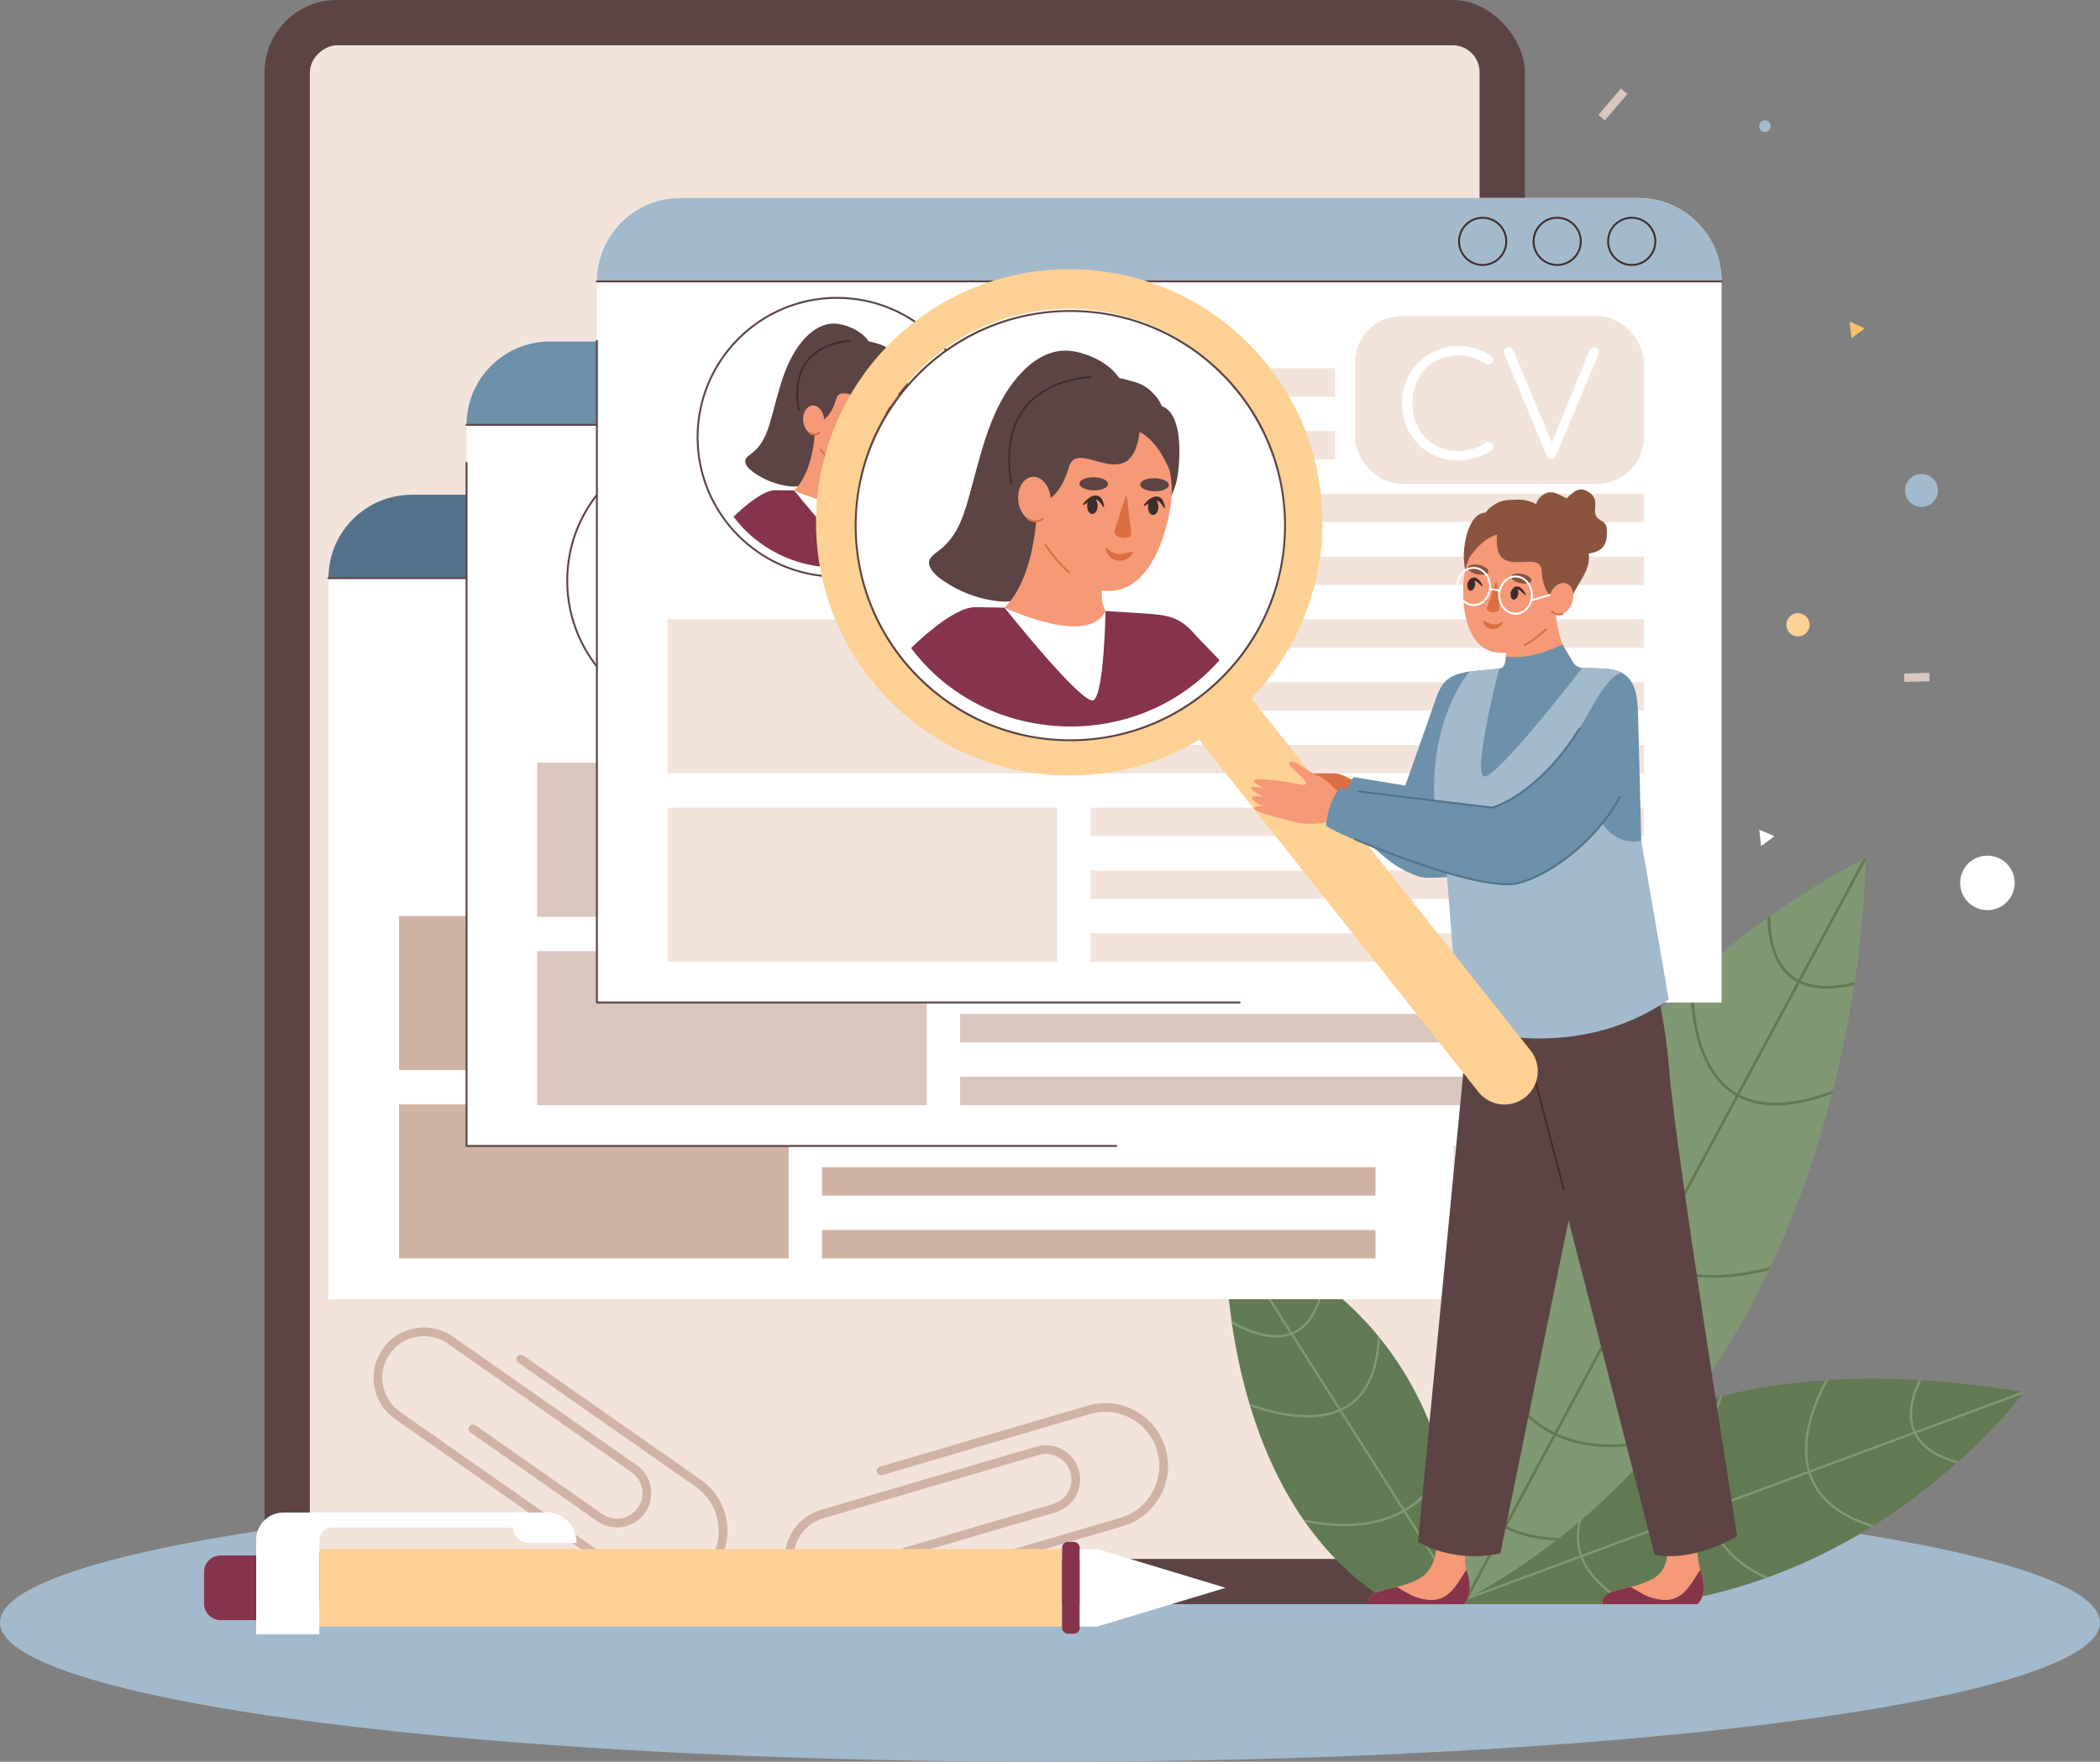 <?xml version="1.0" encoding="UTF-8"?>
<svg id="Layer_2" data-name="Layer 2" xmlns="http://www.w3.org/2000/svg" viewBox="0 0 2210.17 1854.54">
  <rect x="0" y="0" width="2210.17" height="1854.54" fill="#808080" stroke="none"/>
  <defs>
    <style>
      .cls-1 {
        fill: #f59976;
      }

      .cls-1, .cls-2, .cls-3, .cls-4, .cls-5, .cls-6, .cls-7, .cls-8, .cls-9, .cls-10, .cls-11, .cls-12, .cls-13, .cls-14, .cls-15, .cls-16, .cls-17 {
        stroke-width: 0px;
      }

      .cls-2 {
        fill: #f2e4db;
      }

      .cls-3 {
        fill: #617a54;
      }

      .cls-4 {
        fill: #5c4444;
      }

      .cls-5 {
        fill: #53728a;
      }

      .cls-6 {
        fill: #6d90ab;
      }

      .cls-7 {
        fill: #8a543f;
      }

      .cls-8 {
        fill: #3d2d2d;
      }

      .cls-9 {
        fill: #85344b;
      }

      .cls-10 {
        fill: #d1b3a5;
      }

      .cls-11 {
        fill: #d9c7bf;
      }

      .cls-12 {
        fill: #db6f42;
      }

      .cls-13 {
        fill: #a3bacc;
      }

      .cls-14 {
        fill: #809874;
      }

      .cls-15 {
        fill: #fff;
      }

      .cls-16 {
        fill: #fdbf6d;
      }

      .cls-17 {
        fill: #fdd194;
      }
    </style>
  </defs>
  <g id="Layer_1-2" data-name="Layer 1">
    <g>
      <ellipse class="cls-13" cx="1105.09" cy="1707.96" rx="1105.09" ry="146.58"/>
      <rect class="cls-4" x="278.5" width="1326.36" height="1688.65" rx="76.01" ry="76.01"/>
      <rect class="cls-2" x="145.02" y="228.81" width="1593.33" height="1231.04" rx="28.35" ry="28.35" transform="translate(97.36 1786.01) rotate(-90)"/>
      <g>
        <path class="cls-3" d="m1533.8,1676.16c-.09,1.47-.18,2.82-.27,4.04-.41,5.46-.8,8.45-.8,8.45h-67.16c-38.48-23-68.57-53.15-92.07-86.56-.68-.95-1.34-1.92-2-2.88-25.84-37.5-43.55-78.93-55.68-118.82-.29-.95-.57-1.9-.85-2.84-8.87-29.8-14.66-58.66-18.41-84.31-.15-1.06-.31-2.11-.46-3.16-6.78-48.07-6.45-84.3-6.24-93.24.04-1.4.07-2.13.07-2.13.63.24,1.26.48,1.88.72,39.29,15.12,72.29,33.8,99.99,54.75.71.53,1.44,1.08,2.14,1.63,21.9,16.81,40.44,35.03,56.12,54.02.76.92,1.53,1.86,2.28,2.79,35.32,43.69,55.75,91.16,67.39,134.39.31,1.15.62,2.31.92,3.46,15.01,57.72,14.48,107.41,13.15,129.68Z"/>
        <path class="cls-3" d="m2130.16,1465.43s-.45.61-1.33,1.77c-5.56,7.29-28.54,36.31-67.45,71.24-.71.63-1.42,1.27-2.14,1.9-23.48,20.9-52.59,43.79-87.01,65.33-.89.56-1.78,1.12-2.69,1.68-31.7,19.64-67.84,38.07-108.17,52.77-1.11.41-2.22.81-3.34,1.21-34.76,12.43-72.61,22.07-113.38,27.31h-211.19s12.26-35.6,47.91-79.25c2.81-3.44,5.78-6.94,8.88-10.48,22.17-25.16,52.02-52.17,91.54-76.12,1.42-.87,2.85-1.73,4.3-2.57,33.99-20.06,74.94-37.81,124.04-50.28.95-.24,1.91-.48,2.87-.71,32.42-8.06,68.36-13.8,108.15-16.42.95-.07,1.93-.12,2.89-.18,29.63-1.84,61.39-1.94,95.41.04.91.05,1.81.1,2.72.16,33.04,2.01,68.19,5.98,105.6,12.21.79.12,1.59.26,2.38.39Z"/>
        <path class="cls-14" d="m1533.8,1676.16c-.09,1.47-.18,2.82-.27,4.04l-56.19-88.4c-17.65,9.79-38.87,14.72-62.62,14.72-13.03,0-26.83-1.48-41.22-4.43-.68-.95-1.34-1.92-2-2.88,41,8.87,77.16,5.7,104.54-9.43l-66.05-103.92c-9.67,4.14-20.91,6.22-33.67,6.22-7.8,0-16.17-.78-25.07-2.34-13.03-2.28-25.3-5.87-35.43-9.35-.29-.95-.57-1.9-.85-2.84,10.35,3.62,23.11,7.46,36.69,9.83,22.82,3.98,41.91,2.75,57.01-3.59l-49.89-78.5c-5.1,1.79-10.41,2.56-15.76,2.56-16.77,0-33.98-7.53-46.46-14.61-.15-1.06-.31-2.11-.46-3.16,15.98,9.25,40.76,20,61.34,13.12l-67.58-106.35c.04-1.4.07-2.13.07-2.13.63.24,1.26.48,1.88.72l67.95,106.9c.1-.04.2-.08.31-.11,16.18-6.75,26.83-24.23,31.74-52.03.71.53,1.44,1.08,2.14,1.63-5.17,27.91-16.2,45.56-32.89,52.57l49.84,78.42c3.43-1.6,6.65-3.48,9.65-5.64,18.37-13.29,28.26-37.23,29.51-71.33.76.92,1.53,1.86,2.28,2.79-1.7,33.45-11.88,57.1-30.38,70.48-3.03,2.19-6.29,4.11-9.76,5.75l65.94,103.73c1.04-.6,2.06-1.22,3.07-1.86,16.06-10.21,28.92-24.82,38.53-43.72.31,1.15.62,2.31.92,3.46-9.67,18.15-22.4,32.28-38.16,42.29-1.01.64-2.03,1.25-3.07,1.86l54.37,85.53Z"/>
        <path class="cls-14" d="m2128.83,1467.2l-111.88,41.48c7,13.75,21.88,23.71,44.43,29.77-.71.63-1.42,1.27-2.14,1.9-22.54-6.34-37.47-16.65-44.56-30.83l-109.11,40.46c.52,1.65,1.11,3.3,1.75,4.92,9.38,23.48,31.16,40.5,64.91,50.79-.89.56-1.78,1.12-2.69,1.68-33.35-10.57-54.98-27.86-64.46-51.58-.65-1.65-1.24-3.31-1.76-4.98l-105.15,38.99c1.74,7.04,4.15,13.97,7.38,20.62,10.86,22.3,29.57,38.94,55.82,49.72-1.11.41-2.22.81-3.34,1.21-25.54-11.03-43.86-27.73-54.64-49.89-3.28-6.72-5.71-13.72-7.48-20.82l-130.04,48.2c7.22,18.6,24.04,35.27,50.24,49.82h-4.84c-24.63-14.36-40.58-30.74-47.64-48.98l-117.79,43.67c-.14.05-.28.08-.42.08-.49,0-.94-.3-1.12-.78-.23-.62.09-1.32.71-1.54l117.81-43.68c-.78-2.28-1.45-4.58-1.96-6.9-7.77-35.46,19.82-64.78,20.1-65.08.46-.48,1.21-.5,1.69-.04.49.46.51,1.22.04,1.7-.27.29-26.99,28.72-19.47,62.92.49,2.21,1.12,4.4,1.86,6.57l130.29-48.31c-6.31-27.72-2.63-56.91,2.38-78.58,3.76-16.21,8.67-30.23,12.42-39.74.95-.24,1.91-.48,2.87-.71-3.78,9.42-9.02,24.01-12.96,41.06-4.92,21.31-8.55,49.97-2.43,77.15l105.02-38.94c-7.18-25.68.04-53.45,7.82-72.97,3.44-8.63,7.26-16.38,10.71-22.72.95-.07,1.93-.12,2.89-.18-11.71,21.29-28.75,60.47-19.16,95.04l108.77-40.33c-8.21-18.97-1.37-40.21,5.8-54.67.91.05,1.81.1,2.72.16-7.11,14.15-14.27,35.32-6.26,53.68l111.86-41.47c.79.12,1.59.26,2.38.39,0,0-.45.61-1.33,1.77Z"/>
        <path class="cls-14" d="m1963.4,905.97c-.1,12.2-1.22,60.22-11.39,127.98-.14.99-.3,1.99-.45,3-5.04,33.06-12.24,70.69-22.49,111.07-.29,1.12-.57,2.23-.86,3.36-14.68,57.13-35.49,119.61-64.98,182.37-.52,1.12-1.05,2.23-1.57,3.34-28.37,59.78-64.65,119.72-111.04,175.43-1.04,1.26-2.1,2.51-3.15,3.76-30.78,36.48-65.94,71.08-106.1,102.57-1.18.93-2.37,1.86-3.57,2.78-28.27,21.88-59.01,42.21-92.4,60.58-1.53.85-3.06,1.69-4.6,2.51-2.43,1.32-4.88,2.63-7.34,3.93,0,0-6.89-50.85-1.15-128.82.13-1.72.27-3.44.4-5.19,3.46-43.39,10.84-94.77,25.36-150.23.49-1.86.98-3.73,1.49-5.6,18.58-69.07,48.29-144.21,95.24-217.98.8-1.25,1.6-2.51,2.41-3.76,32.07-49.73,72.03-98.78,121.77-144.88.95-.88,1.91-1.76,2.87-2.64,23.84-21.89,49.9-43.08,78.38-63.34.96-.7,1.94-1.38,2.91-2.06,29.94-21.12,62.54-41.23,98.02-60.02.75-.4,1.52-.8,2.27-1.2,0,0,0,1.04-.02,3.04Z"/>
        <path class="cls-3" d="m1963.4,905.97l-68.08,126.45c14.33,6.66,33.27,7.18,56.69,1.53-.14.99-.3,1.99-.45,3-10.57,2.48-20.25,3.71-29.04,3.71-10.91,0-20.44-1.91-28.57-5.71l-63.17,117.31c10.91,5.7,23.56,8.54,37.93,8.54,17.59,0,37.73-4.26,60.36-12.77-.29,1.12-.57,2.23-.86,3.36-22.22,8.17-42.09,12.26-59.56,12.26-14.83,0-27.92-2.96-39.23-8.86l-92.51,171.78c19.02,10.43,41.11,15.64,66.19,15.64,18.44,0,38.49-2.82,60.12-8.45-.52,1.12-1.05,2.23-1.57,3.34-21,5.31-40.54,7.96-58.58,7.97-25.56,0-48.09-5.33-67.52-15.98l-96.87,179.89c14.25,6.58,30.06,10.33,47.39,11.26,2.82.15,5.68.23,8.59.23,17.23,0,35.9-2.64,55.94-7.93-1.04,1.26-2.1,2.51-3.15,3.76-18.83,4.7-36.45,7.03-52.82,7.03-4.38,0-8.66-.17-12.86-.51-16.16-1.29-30.98-5.06-44.46-11.31l-47.08,87.42-4.18,7.76c16.34,7.85,34.79,11.9,55.29,12.17-1.18.93-2.37,1.86-3.57,2.78-19.56-.68-37.28-4.82-53.09-12.43l-39.31,73.01-3.46,6.43h-3.06c0-.23.06-.46.17-.68l1.74-3.25,40.57-75.32.78-1.46c-2.35-1.2-4.65-2.47-6.91-3.83-20.08-12.08-33.79-28.85-42.93-44.28.13-1.72.27-3.44.4-5.19,9.28,16.81,23.25,34.53,44.03,47.02,2.21,1.33,4.47,2.57,6.78,3.76l51.23-95.14c-5.82-2.88-11.39-6.22-16.69-10.05-21.26-15.34-38.29-38.42-50.65-68.6-3.48-8.51-6.6-17.6-9.33-27.21.49-1.86.98-3.73,1.49-5.6,10.18,37.89,28.25,76.08,60.18,99.11,5.2,3.75,10.66,7.03,16.38,9.85l96.98-180.1c-3.57-2.07-7.03-4.3-10.38-6.73-20.54-14.95-36.98-36.92-48.85-65.33-8.97-21.44-15.38-46.57-19.06-74.76.8-1.25,1.6-2.51,2.41-3.76,5.71,46.72,22.03,108.69,67.19,141.55,3.24,2.35,6.6,4.52,10.05,6.52l92.48-171.73c-1.79-1.03-3.54-2.14-5.23-3.32-24.73-17.27-39.32-51.85-42.2-99.98-.37-6.16-.52-12.17-.52-17.92.95-.88,1.91-1.76,2.87-2.64-.05,6.5.1,13.38.51,20.45,1.97,32.92,10.69,76.58,40.98,97.74,1.61,1.12,3.25,2.16,4.95,3.15l63.12-117.22c-2.57-1.38-5-2.96-7.27-4.76-15.18-11.99-23.38-33.56-23.91-62.7.96-.7,1.94-1.38,2.91-2.06.12,23.26,5.04,48.53,22.77,62.52,2.14,1.69,4.43,3.16,6.86,4.47l68.39-127.01c.75-.4,1.52-.8,2.27-1.2,0,0,0,1.04-.02,3.04Z"/>
      </g>
      <g>
        <g>
          <path class="cls-15" d="m1529.4,608.57v759.04H345.66v-759.04c0-48.48,39.3-87.78,87.79-87.78h1008.15c48.49,0,87.79,39.3,87.79,87.78Z"/>
          <path class="cls-10" d="m1447.63,699.98v29.96h-582.51v-29.96h582.51Zm-582.51,96.05h582.51v-29.96h-582.51v29.96Zm0,66.08h582.51v-29.96h-582.51v29.96Zm0,66.08h582.51v-29.96h-582.51v29.96Zm0,66.08h582.51v-29.96h-582.51v29.96Zm0,66.08h582.51v-29.96h-582.51v29.96Zm0,66.08h582.51v-29.96h-582.51v29.96Zm0,66.08h582.51v-29.96h-582.51v29.96Zm0,66.08h582.51v-29.96h-582.51v29.96Zm0,66.08h582.51v-29.96h-582.51v29.96Zm-445.16-198.25h410.09v-162.13h-410.09v162.13Zm0,198.25h410.09v-162.13h-410.09v162.13Z"/>
          <path class="cls-5" d="m1529.4,608.57H345.66c0-48.48,39.3-87.78,87.79-87.78h1008.15c48.49,0,87.79,39.3,87.79,87.78Z"/>
          <path class="cls-4" d="m1529.4,609.58H345.67c-.55,0-1-.45-1-1s.45-1,1-1h1183.73c.55,0,1,.45,1,1s-.45,1-1,1Z"/>
          <path class="cls-8" d="m1277.93,592.26c-14.25,0-25.85-11.6-25.85-25.85s11.6-25.85,25.85-25.85,25.85,11.6,25.85,25.85-11.6,25.85-25.85,25.85Zm0-49.7c-13.15,0-23.85,10.7-23.85,23.85s10.7,23.85,23.85,23.85,23.85-10.7,23.85-23.85-10.7-23.85-23.85-23.85Z"/>
          <path class="cls-8" d="m1356.36,592.26c-14.25,0-25.85-11.6-25.85-25.85s11.6-25.85,25.85-25.85,25.85,11.6,25.85,25.85-11.6,25.85-25.85,25.85Zm0-49.7c-13.15,0-23.85,10.7-23.85,23.85s10.7,23.85,23.85,23.85,23.85-10.7,23.85-23.85-10.7-23.85-23.85-23.85Z"/>
          <path class="cls-8" d="m1434.79,592.26c-14.25,0-25.85-11.6-25.85-25.85s11.6-25.85,25.85-25.85,25.85,11.6,25.85,25.85-11.6,25.85-25.85,25.85Zm0-49.7c-13.15,0-23.85,10.7-23.85,23.85s10.7,23.85,23.85,23.85,23.85-10.7,23.85-23.85-10.7-23.85-23.85-23.85Z"/>
        </g>
        <g>
          <path class="cls-15" d="m1674.74,447.24v759.04H491V447.24c0-48.48,39.3-87.78,87.79-87.78h1008.15c48.49,0,87.79,39.3,87.79,87.78Z"/>
          <path class="cls-11" d="m1592.97,538.64v29.96h-582.51v-29.96h582.51Zm-582.51,96.05h582.51v-29.96h-582.51v29.96Zm0,66.08h582.51v-29.96h-582.51v29.96Zm0,66.08h582.51v-29.96h-582.51v29.96Zm0,66.08h582.51v-29.96h-582.51v29.96Zm0,66.08h582.51v-29.96h-582.51v29.96Zm0,66.08h582.51v-29.96h-582.51v29.96Zm0,66.08h582.51v-29.96h-582.51v29.96Zm0,66.08h582.51v-29.96h-582.51v29.96Zm0,66.08h582.51v-29.96h-582.51v29.96Zm-445.16-198.25h410.09v-162.13h-410.09v162.13Zm0,198.25h410.09v-162.13h-410.09v162.13Z"/>
          <path class="cls-4" d="m743.72,759.02c-81.46,0-147.74-66.27-147.74-147.74s66.27-147.74,147.74-147.74,147.74,66.27,147.74,147.74-66.27,147.74-147.74,147.74Zm0-293.47c-80.36,0-145.74,65.38-145.74,145.74s65.38,145.74,145.74,145.74,145.74-65.38,145.74-145.74-65.38-145.74-145.74-145.74Z"/>
          <path class="cls-6" d="m1674.74,447.24H491c0-48.48,39.3-87.78,87.79-87.78h1008.15c48.49,0,87.79,39.3,87.79,87.78Z"/>
          <path class="cls-4" d="m1674.74,448.24H491c-.55,0-1-.45-1-1s.45-1,1-1h1183.73c.55,0,1,.45,1,1s-.45,1-1,1Z"/>
          <path class="cls-8" d="m1423.27,430.93c-14.25,0-25.85-11.6-25.85-25.85s11.6-25.85,25.85-25.85,25.85,11.6,25.85,25.85-11.6,25.85-25.85,25.85Zm0-49.7c-13.15,0-23.85,10.7-23.85,23.85s10.7,23.85,23.85,23.85,23.85-10.7,23.85-23.85-10.7-23.85-23.85-23.85Z"/>
          <path class="cls-8" d="m1501.7,430.93c-14.25,0-25.85-11.6-25.85-25.85s11.6-25.85,25.85-25.85,25.85,11.6,25.85,25.85-11.6,25.85-25.85,25.85Zm0-49.7c-13.15,0-23.85,10.7-23.85,23.85s10.7,23.85,23.85,23.85,23.85-10.7,23.85-23.85-10.7-23.85-23.85-23.85Z"/>
          <path class="cls-8" d="m1580.12,430.93c-14.25,0-25.85-11.6-25.85-25.85s11.6-25.85,25.85-25.85,25.85,11.6,25.85,25.85-11.6,25.85-25.85,25.85Zm0-49.7c-13.15,0-23.85,10.7-23.85,23.85s10.7,23.85,23.85,23.85,23.85-10.7,23.85-23.85-10.7-23.85-23.85-23.85Z"/>
          <path class="cls-4" d="m1174.86,1207.28H491c-.55,0-1-.45-1-1V487.24c0-.55.45-1,1-1s1,.45,1,1v718.04h682.86c.55,0,1,.45,1,1s-.45,1-1,1Z"/>
        </g>
        <g>
          <path class="cls-15" d="m1811.93,296.22v759.04H628.19V296.22c0-48.48,39.3-87.78,87.79-87.78h1008.15c48.49,0,87.79,39.3,87.79,87.78Z"/>
          <path class="cls-2" d="m1405.14,417.59h-257.49v-29.96h257.49v29.96Zm0,36.12h-257.49v29.96h257.49v-29.96Zm-257.49,66.08v29.96h582.51v-29.96h-582.51Zm0,96.05h582.51v-29.96h-582.51v29.96Zm0,66.08h582.51v-29.96h-582.51v29.96Zm0,66.08h582.51v-29.96h-582.51v29.96Zm0,66.08h582.51v-29.96h-582.51v29.96Zm0,66.08h582.51v-29.96h-582.51v29.96Zm0,66.08h582.51v-29.96h-582.51v29.96Zm0,66.08h582.51v-29.96h-582.51v29.96Zm-445.16-198.25h410.09v-162.13h-410.09v162.13Zm0,198.25h410.09v-162.13h-410.09v162.13Z"/>
          <g>
            <circle class="cls-15" cx="880.92" cy="460.27" r="146.74" transform="translate(-67.44 757.71) rotate(-45)"/>
            <path class="cls-15" d="m772.69,559.36c-1.33-1.44-2.64-2.94-3.92-4.46l3.31.77c.27,1.15.45,2.38.61,3.68Z"/>
            <path class="cls-4" d="m852.82,503.91c-4.72,9.47-16.24,8.92-25.16,7.5-11.69-1.86-22.97-6.3-32.77-12.95-3.85-2.61-8.18-5.74-10.03-10.19-2.14-5.15,2.34-8.13,6.05-10.9,13.91-10.38,17.85-26.35,22.21-42.25,4.88-17.83,9.16-35.93,16.89-52.81,9.26-20.23,28.52-46.2,54.29-41.04,14.86,2.98,35.77,14.4,33.16,32.76,0,0-64.58,129.74-64.64,129.87Z"/>
            <path class="cls-9" d="m815.74,516l20.18.3,69.08,2.33,28.67,1.81c15.41.97,23.03,3.12,33.01,14.91l16.19,16.87c-24.85,28.18-61.24,45.34-101.78,45.34-44.47,0-84.25-20.52-109.02-53.6,0,0,27.75-27.96,43.67-27.96Z"/>
            <path class="cls-7" d="m940.96,457.33s10.68-16.98,13.01-29.33c1.58-8.4,6.36-52.26-16.69-50.08-23.05,2.17,3.69,79.42,3.69,79.42Z"/>
            <path class="cls-15" d="m905,518.65s-1.03,56.89-8.26,60.97c-7.23,4.08-60.82-63.31-60.82-63.31l69.08,2.34Z"/>
            <path class="cls-1" d="m857.69,454.4s-1.33,41.73-21.76,61.91c0,0,57.07,27.18,69.08,2.34-2.1-3.62-2.77-8.28-2.63-13.54.1-3.48.55-7.21,1.18-11.08l-45.87-39.63Z"/>
            <path class="cls-1" d="m948.86,450.31c-6.46,34.1-22.05,56.99-45.15,54.38-27.86-3.14-52.26-37.5-45.81-71.6,6.46-34.1,30.44-49.37,55.55-44.62,25.12,4.76,41.86,27.74,35.4,61.84Z"/>
            <path class="cls-4" d="m847.33,446.26s23.14,6.98,32.64-26.08c6.02-20.95,42.6,21.86,48.28-24.02,18.64,9.9,22.71,38.86,22.71,25.24,0-10.51-3.34-40.36-11.36-49.32-4.37-4.89-7.71-8.31-17.04-10.71-6.79-1.74-15.69-5.26-30.75,1.11,0,0-37.12-5.22-34.86,20.59,0,0-16.3,1.85-18.33,17.31-2.03,15.46,8.12,27.02,8.7,45.89Z"/>
            <path class="cls-1" d="m867.41,441.03c.77,8.38-3.56,15.62-9.67,16.18s-11.67-5.78-12.44-14.16c-.77-8.38,3.56-15.62,9.67-16.18,6.1-.56,11.67,5.78,12.44,14.16Z"/>
            <path class="cls-7" d="m887.1,431.5c-.04,2.46,4.32,4.52,9.73,4.61,5.41.09,9.83-1.84,9.87-4.3s-4.32-4.52-9.73-4.61c-5.41-.09-9.83,1.84-9.87,4.3Z"/>
            <path class="cls-8" d="m892.41,446.73c-.05,3.07,1.51,5.59,3.47,5.62s3.6-2.44,3.65-5.51c.05-3.07-1.51-5.59-3.47-5.62-1.97-.03-3.6,2.44-3.65,5.51Z"/>
            <path class="cls-8" d="m903.26,447.3c-2.7-4.32-4.21-6.31-9.24-3.47-1.29.68-2.59,1.51-3.91,2.31-.33.22-.76-.21-.54-.54,2.39-4.22,9.76-9.03,12.99-3.29.56.99,2.48,6.29.71,4.97h0Z"/>
            <path class="cls-7" d="m928.66,432.16c-.04,2.46,4.32,4.52,9.73,4.61,5.41.09,9.83-1.84,9.87-4.3.04-2.46-4.32-4.52-9.73-4.61-5.41-.09-9.83,1.84-9.87,4.3Z"/>
            <path class="cls-8" d="m933.97,447.39c-.05,3.07,1.51,5.59,3.47,5.62,1.97.03,3.6-2.44,3.65-5.51.05-3.07-1.51-5.59-3.47-5.62-1.97-.03-3.6,2.44-3.65,5.51Z"/>
            <path class="cls-8" d="m944.82,447.96c-2.7-4.32-4.21-6.31-9.24-3.47-1.29.68-2.59,1.51-3.91,2.31-.33.22-.76-.21-.54-.54,2.39-4.22,9.72-9,12.99-3.29.53.93,2.48,6.29.71,4.97h0Z"/>
            <path class="cls-12" d="m905.93,475.77c4.95,4.28,8.43,4.69,14.55,2.95.82-.25,1.69-.51,2.68-.63.31-.04.59.18.63.48-3.31,7.22-14.09,7.67-17.8.42-.48-.86-.82-1.77-.98-2.77-.05-.29.15-.57.45-.62.18-.03.35.04.48.16h0Z"/>
            <path class="cls-12" d="m919.61,440.58l2.89,24.69c1.05,4.95-10.93,4.33-11.55-.58-.12-.94,7.56-23.46,7.65-24.27.15-.49.97-.36,1.01.16h0Z"/>
            <path class="cls-12" d="m857.08,458.32c-2.47,0-4.59-1.02-5.71-1.9-.44-.34-.51-.97-.17-1.4.34-.44.97-.51,1.4-.18.19.15,4.39,3.28,8.72,0,.44-.33,1.07-.25,1.4.19.33.44.25,1.07-.19,1.4-1.83,1.39-3.72,1.89-5.44,1.89Z"/>
            <path class="cls-12" d="m879.96,493.18c-.23,0-.47-.08-.66-.25-9-7.86-16.27-18.97-16.34-19.08-.3-.46-.17-1.08.29-1.38.46-.3,1.08-.17,1.38.29.07.11,7.2,10.99,15.98,18.66.42.36.46.99.1,1.41-.2.23-.47.34-.75.34Z"/>
            <path class="cls-8" d="m840.59,432.66c-.48,0-.9-.35-.98-.83-3.87-22.86-.35-41,10.47-53.93,16.41-19.6,44.29-20.08,44.57-20.08.54-.01,1,.44,1.01.99,0,.55-.44,1-.99,1.01-.27,0-27.25.48-43.06,19.38-10.42,12.45-13.79,30.05-10.02,52.29.09.54-.27,1.06-.82,1.15-.06,0-.11.01-.17.01Z"/>
            <path class="cls-4" d="m880.92,608c-81.46,0-147.74-66.27-147.74-147.74s66.27-147.74,147.74-147.74,147.74,66.27,147.74,147.74-66.27,147.74-147.74,147.74Zm0-293.47c-80.36,0-145.74,65.38-145.74,145.74s65.38,145.74,145.74,145.74,145.74-65.38,145.74-145.74-65.38-145.74-145.74-145.74Z"/>
          </g>
          <path class="cls-13" d="m1811.93,296.22H628.19c0-48.48,39.3-87.78,87.79-87.78h1008.15c48.49,0,87.79,39.3,87.79,87.78Z"/>
          <path class="cls-4" d="m1811.93,297.22H628.19c-.55,0-1-.45-1-1s.45-1,1-1h1183.73c.55,0,1,.45,1,1s-.45,1-1,1Z"/>
          <path class="cls-8" d="m1560.46,279.91c-14.25,0-25.85-11.6-25.85-25.85s11.6-25.85,25.85-25.85,25.85,11.6,25.85,25.85-11.6,25.85-25.85,25.85Zm0-49.7c-13.15,0-23.85,10.7-23.85,23.85s10.7,23.85,23.85,23.85,23.85-10.7,23.85-23.85-10.7-23.85-23.85-23.85Z"/>
          <path class="cls-8" d="m1638.89,279.91c-14.25,0-25.85-11.6-25.85-25.85s11.6-25.85,25.85-25.85,25.85,11.6,25.85,25.85-11.6,25.85-25.85,25.85Zm0-49.7c-13.15,0-23.85,10.7-23.85,23.85s10.7,23.85,23.85,23.85,23.85-10.7,23.85-23.85-10.7-23.85-23.85-23.85Z"/>
          <path class="cls-8" d="m1717.32,279.91c-14.25,0-25.85-11.6-25.85-25.85s11.6-25.85,25.85-25.85,25.85,11.6,25.85,25.85-11.6,25.85-25.85,25.85Zm0-49.7c-13.15,0-23.85,10.7-23.85,23.85s10.7,23.85,23.85,23.85,23.85-10.7,23.85-23.85-10.7-23.85-23.85-23.85Z"/>
          <path class="cls-4" d="m1304.69,1056.26h-676.49c-.55,0-1-.45-1-1V358.82c0-.55.45-1,1-1s1,.45,1,1v695.44h675.49c.55,0,1,.45,1,1s-.45,1-1,1Z"/>
        </g>
        <g>
          <path class="cls-1" d="m1543.63,1653.17c8.74,27.31-3.31,35.49-3.31,35.49h-99.82s-2.67-6.54,6.19-11.32c4.97-2.69,13.54-4.24,23.16-6.73,7.6-1.95,15.85-4.48,23.48-8.62,12.43-6.73,17.64-20.17,18.72-34.42l1.5-61.29h44.2l-14.94,67.92c-1.31,5.97-1.16,12.19.55,18.06.08.3.18.62.27.93Z"/>
          <path class="cls-9" d="m1540.31,1688.65h-99.82s-2.67-6.54,6.19-11.32c4.97-2.69,13.54-4.24,23.16-6.73,5.58,2.46,11.89,7.68,20.44,10.58,32.36,10.98,40.44-9.76,53.07-28.94.08.3.18.62.27.93,8.74,27.31-3.31,35.49-3.31,35.49Z"/>
          <path class="cls-1" d="m1789.75,1653.17c8.74,27.31-3.31,35.49-3.31,35.49h-99.82s-2.67-6.54,6.19-11.32c4.97-2.69,13.54-4.24,23.16-6.73,7.6-1.95,15.85-4.48,23.48-8.62,12.43-6.73,16.33-20.42,15.48-34.52l-11.42-61.19,41.99-4.27.65,67.92c.22,7.1,1.63,16.46,3.33,22.32.08.3.18.62.27.93Z"/>
          <path class="cls-9" d="m1786.44,1688.65h-99.82s-2.67-6.54,6.19-11.32c4.97-2.69,13.54-4.24,23.16-6.73,5.58,2.46,11.89,7.68,20.44,10.58,32.36,10.98,40.44-9.76,53.07-28.94.08.3.18.62.27.93,8.74,27.31-3.31,35.49-3.31,35.49Z"/>
          <path class="cls-4" d="m1704.1,1024.97l-124.96,610.07s-43.49,12.16-86.81-11.91l59.95-620.69,151.82,22.53Z"/>
          <path class="cls-4" d="m1730.15,994.31s20.79,54.85,26.69,132.7c6.31,83.15,72.13,492.15,71.41,490.18,0,0-45.11,27.58-86.83,19.41l-159.61-620.73,148.34-21.56Z"/>
          <path class="cls-8" d="m1644.9,1252.75l-30.15-115.64c-2.85-10.94-18.14-16.12-18.29-16.17-.52-.17-.81-.74-.64-1.26.17-.52.73-.81,1.26-.64.67.22,16.47,5.56,19.6,17.56l30.15,115.64-1.94.5Z"/>
          <path class="cls-1" d="m1658.86,702.71s-64.45,28.77-77.19.71c2.08-3.35,3.02-7.55,3.25-12.3.04-.89.06-1.81.06-2.75,0-3.89-.42-8.07-1-12.4l52.28-42.98s.19,23.51,8.26,45.42c3.29,8.95,7.91,17.6,14.33,24.3Z"/>
          <path class="cls-12" d="m1380.04,814.03h23.09c3.8,0,7.54.85,10.97,2.49l16.14,7.71-11.54,16.24-38.66-26.44Z"/>
          <path class="cls-6" d="m1410.07,829.49l7.83,1.57c.4-2.26,2.88-9.55,6.97-13l54.14,8.92,25.65-72.65c10.47-29.56,11.4-43.42,42.11-47.46l30.96-3.06c2.81-.29,5.14-2.25,5.95-4.93.71-2.37,1.1-4.97,1.23-7.76,7.78,1.25,28.79,2.21,59.61-12.71l11.05,18.7c2.06,3.47,5.72,5.7,9.76,5.89l4.33.23,17.93.44c7.76.37,13.9,1.83,18.75,4.31,14.73,7.51,17.46,24.36,17.75,48.02l6.08,238.3c-84.41,32.33-177.86,8.16-177.86,8.16l-28.32-79c-13.8,0-23.26,1.99-32.14-1.28-18.78-6.91-27.56-13.44-47.93-31.36-36.06-12.82-48.13-21.44-48.13-21.44.93-15.21,6.14-29.75,14.3-39.88Z"/>
          <path class="cls-7" d="m1667.98,583.65c9.68-2.12,19.28-3.03,22.39-14.5.88-3.26,1.25-12.14.13-15.33-2.05-5.83-6.28-5.06-9.63-9.2-6.05-7.47,3.74-18.03-8.24-26.23-10.8-7.39-16.11-.74-23.94,6.22-8.92-4.28-18.06-11.72-28.28-.56-6.84,7.47-4.61,19.82-2.05,28.3,3.74,12.36,30.88,37.03,49.62,31.3Z"/>
          <g>
            <path class="cls-7" d="m1546.91,626.25s-6.79-29.24-6.33-43.27c.32-9.54,5.06-50.37,29.66-42.4s-23.33,85.67-23.33,85.67Z"/>
            <path class="cls-1" d="m1540,616.68c-1.25,38.74,10.18,67.48,35.99,70.25,31.13,3.35,66.08-28.17,67.34-66.91,1.25-38.74-21.17-61.22-49.7-62.14-28.53-.92-52.37,20.06-53.62,58.8Z"/>
            <path class="cls-7" d="m1651.66,636.95s-26.92,1.98-29.24-36.36c-1.47-24.3-51.74,13.47-46.78-37.91-22.72,6.26-34.21,36.84-30.89,21.98,2.55-11.45,13.45-43.18,24.37-51,5.95-4.26,10.42-7.19,21.17-7.53,7.82-.25,18.38-1.91,33.24,8.68,0,0,41.73,3.34,32.99,30.92,0,0,17.31,5.97,15.77,23.32-1.55,17.34-15.42,27.47-20.64,47.9Z"/>
            <ellipse class="cls-1" cx="1642.84" cy="630.16" rx="17.01" ry="12.39" transform="translate(540.75 2001.8) rotate(-72.2)"/>
            <path class="cls-7" d="m1611.9,611.19c-.56,2.69-5.8,3.88-11.72,2.66-5.92-1.22-10.27-4.39-9.71-7.08.56-2.69,5.8-3.88,11.72-2.66,5.92,1.22,10.27,4.39,9.71,7.08Z"/>
            <path class="cls-8" d="m1597.83,625.85c-.69,3.36-3,5.73-5.15,5.28-2.15-.44-3.33-3.53-2.64-6.89s3-5.73,5.15-5.28c2.15.44,3.33,3.53,2.64,6.89Z"/>
            <path class="cls-8" d="m1590.44,624.48c3.99-4.05,6.12-5.86,10.92-1.53,1.24,1.06,2.45,2.27,3.7,3.47.31.32.87-.04.72-.45-1.58-5.19-8.44-12.21-13.36-6.74-.85.95-4.23,6.25-1.98,5.25h0Z"/>
            <path class="cls-7" d="m1566.43,601.81c-.56,2.69-5.8,3.88-11.72,2.66-5.92-1.22-10.27-4.39-9.71-7.08.56-2.69,5.8-3.88,11.72-2.66s10.27,4.39,9.71,7.08Z"/>
            <path class="cls-8" d="m1552.36,616.46c-.69,3.36-3,5.73-5.15,5.28-2.15-.44-3.33-3.53-2.64-6.89.69-3.36,3-5.73,5.15-5.28,2.15.44,3.33,3.53,2.64,6.89Z"/>
            <path class="cls-8" d="m1544.98,615.1c3.99-4.05,6.12-5.86,10.92-1.53,1.24,1.06,2.45,2.27,3.7,3.47.31.32.87-.04.72-.45-1.58-5.19-8.4-12.18-13.36-6.74-.8.88-4.23,6.25-1.98,5.25h0Z"/>
            <path class="cls-12" d="m1580.6,654.86c-6.43,3.46-10.33,3.06-16.57-.32-.84-.47-1.72-.96-2.77-1.34-.33-.12-.69.05-.8.37,1.85,8.67,13.49,11.78,19.3,4.79.73-.83,1.32-1.73,1.74-2.78.12-.31-.03-.66-.34-.78-.19-.08-.39-.04-.56.05h0Z"/>
            <path class="cls-12" d="m1574.25,613.18l-9.15,26.21c-2.35,5.14,10.87,7.37,12.73,2.18.36-1-2.54-27.41-2.44-28.31-.04-.57-.97-.63-1.14-.07h0Z"/>
            <path class="cls-12" d="m1640.26,647.83c-2.32,0-5.16-.74-7.55-3.57-.36-.42-.3-1.05.12-1.41.42-.36,1.05-.3,1.41.12,3.99,4.71,9.41,2.26,9.64,2.16.5-.23,1.1-.02,1.33.48.23.5.02,1.09-.48,1.33-.04.02-1.94.89-4.47.89Z"/>
            <path class="cls-12" d="m1604.92,680.06c-.35,0-.7-.19-.88-.52-.26-.48-.08-1.09.4-1.36,11.45-6.23,21.88-16.37,21.99-16.48.39-.39,1.03-.38,1.41.02.39.39.38,1.03-.02,1.41-.11.1-10.72,10.43-22.43,16.8-.15.08-.32.12-.48.12Z"/>
          </g>
          <path class="cls-13" d="m1535.1,1079.76s117.3,44.03,221.21-27.59l-28.94-167.34s-24.49,7.29-40.99-18.21c0,0-40.41,51-91.5,63.77-16.77,4.19-44.54-3.54-72.32-11.73l12.54,161.11Z"/>
          <path class="cls-17" d="m1610.88,1105.89l-293.96-370.77c74.19-76.52,94.64-189.43,55.26-285.91-9.3-22.8-21.93-44.69-38.01-64.95-27.92-35.2-62.92-61.48-101.38-78.35-3.7-1.64-7.45-3.18-11.23-4.64-41.11-15.87-85.63-21.35-129.35-15.9-46.85,5.83-92.73,24.15-132.43,55.63-104.28,82.66-130.14,227.57-66.58,339.81,5.78,10.24,12.32,20.2,19.6,29.81,1.21,1.6,2.43,3.18,3.68,4.76,17.19,21.68,37.05,39.97,58.78,54.78,36.06,24.57,77.19,39.53,119.48,44.42,56.82,6.55,115.72-5.06,167.27-35.93l293.94,370.77c12.03,15.17,34.06,17.71,49.23,5.68,15.17-12.03,17.71-34.06,5.7-49.23Zm-345.83-379.82c-41.26,32.71-90.57,48.58-139.52,48.58-45.92,0-91.54-13.96-129.97-41.09-17.12-12.09-32.81-26.78-46.48-44-3.56-4.47-6.91-9.05-10.05-13.71-9.05-13.34-16.46-27.36-22.28-41.82-36.31-90.07-10.99-197.09,68.87-260.42,25.3-20.06,53.62-33.79,83.01-41.38,41.84-10.86,85.88-9.32,126.6,3.93,5.8,1.87,11.55,4.02,17.23,6.39,33.87,14.17,64.73,36.83,89.11,67.58,19.2,24.22,32.6,51.2,40.38,79.27,23.47,84.53-3.93,178.84-76.9,236.68Z"/>
          <path class="cls-1" d="m1407.75,833.45s-11.11-13.94-22.37-17.84c-8.52-2.95-26.47-19.32-28.41-12.36-1.05,3.75,10.36,10.88,16.92,19.27,1.33,1.7-.15,4.15-2.28,3.79-2.95-.49-6.65-1.15-9.76-1.81-9.53-2-40.05-6.23-42.28-2.9-1.06,1.58,6.21,6.33,10.71,7.69-5.58-.32-13.16-1.7-13.66-.38-1.24,3.31,13.38,9.89,13.38,9.89,0,0-11.15-2.11-12.12.46-.93,2.47,5.27,6.76,12.33,9.88-5.36-.77-9.92-.87-10.36,1.66-.73,4.19,31.77,11.48,39.92,13.85,20.66,6,45.66-.73,45.66-.73,0,0,8.01-10.95,2.32-30.47Z"/>
          <path class="cls-6" d="m1443.9,890.81c-36.06-12.82-48.13-21.44-48.13-21.44.93-15.21,6.14-29.75,14.3-39.88l7.83,1.57,26,59.76Z"/>
          <path class="cls-13" d="m1706.33,707.97c-16.27,5.24-30.6,37.3-46.42,62.77,0,0-38.39,63.19-89.53,79.39l-60.86-7.37c-4.06-89.73,37.24-135.9,37.24-135.9l30.96-3.06s-27.61,107.48-16.29,113.39c11.3,5.91,103.88-114.2,103.88-114.2l4.33.23,17.93.44c7.76.37,13.9,1.83,18.75,4.31Z"/>
          <path class="cls-5" d="m1586.69,931.85c-15.24,0-36.83-4.11-64.41-12.25-47.2-13.9-96.1-35.01-96.59-35.22-.51-.22-.74-.81-.52-1.32.22-.51.8-.74,1.32-.52.49.21,49.28,21.28,96.36,35.14,32.85,9.7,57.05,13.63,71.91,11.7,33.6-7.49,83.76-43.62,109.39-91.09.26-.49.87-.67,1.35-.41.49.26.67.87.41,1.35-11.73,21.73-29.86,43.16-51.05,60.34-20.23,16.41-41.45,27.69-59.76,31.76-2.54.33-5.35.5-8.41.5Z"/>
          <path class="cls-5" d="m1570.39,851.14s-.08,0-.12,0l-140.71-17.04c-.55-.07-.94-.57-.87-1.11.07-.55.56-.94,1.11-.87l140.5,17.01c22.89-6.96,60.42-32.77,91.19-82.78.29-.47.9-.62,1.38-.33.47.29.62.91.33,1.38-31.16,50.63-69.31,76.73-92.52,83.7-.09.03-.19.04-.29.04Z"/>
          <path class="cls-15" d="m1632,626.1c-.15-.53-.71-.84-1.23-.69l-17.82,5.03c.23-1.29.35-2.62.35-3.99,0-11.36-8.17-20.6-18.21-20.6-8.37,0-15.42,6.43-17.54,15.15-3.17-1.63-6.52-1.7-8.43-1.52.06-.7.1-1.41.1-2.13,0-11.36-8.17-20.6-18.2-20.6s-18.21,9.24-18.21,20.6,8.17,20.6,18.21,20.6c8.77,0,16.11-7.05,17.82-16.41,1.38-.18,5.01-.41,8.32,1.53-.16,1.11-.27,2.23-.27,3.39,0,11.36,8.17,20.6,18.2,20.6,8.13,0,15.02-6.06,17.36-14.39l18.86-5.32c.53-.15.84-.7.69-1.23Zm-80.99,9.85c-8.94,0-16.21-8.34-16.21-18.6s7.27-18.6,16.21-18.6,16.2,8.34,16.2,18.6-7.27,18.6-16.2,18.6Zm44.08,9.1c-8.93,0-16.2-8.34-16.2-18.6,0-1.27.11-2.52.33-3.72,0,0,0,0,0,0,1.5-8.48,8.05-14.88,15.88-14.88,8.94,0,16.21,8.34,16.21,18.6s-7.27,18.6-16.21,18.6Z"/>
        </g>
      </g>
      <g>
        <circle class="cls-15" cx="1126.49" cy="553.31" r="225.95" transform="translate(-61.31 958.61) rotate(-45)"/>
        <path class="cls-15" d="m959.84,705.9c-2.06-2.22-4.07-4.52-6.04-6.87l5.1,1.19c.41,1.77.7,3.66.95,5.67Z"/>
        <path class="cls-4" d="m1083.23,620.51c-7.26,14.59-25,13.74-38.74,11.55-18-2.87-35.37-9.7-50.46-19.93-5.93-4.02-12.6-8.83-15.44-15.68-3.29-7.93,3.6-12.51,9.32-16.78,21.42-15.98,27.49-40.57,34.19-65.06,7.52-27.46,14.11-55.33,26.01-81.32,14.25-31.15,43.92-71.15,83.6-63.19,22.89,4.59,55.08,22.18,51.07,50.44,0,0-99.44,199.78-99.54,199.98Z"/>
        <path class="cls-9" d="m1026.14,639.14l31.08.47,106.37,3.6,44.14,2.78c23.73,1.5,35.47,4.8,50.82,22.95l24.94,25.97c-38.27,43.39-94.3,69.82-156.72,69.82-68.48,0-129.74-31.59-167.87-82.53,0,0,42.73-43.06,67.24-43.06Z"/>
        <path class="cls-4" d="m1218.94,548.8s16.44-26.14,20.03-45.17c2.44-12.93,9.79-80.47-25.71-77.12-35.5,3.35,5.68,122.29,5.68,122.29Z"/>
        <path class="cls-15" d="m1163.58,643.21s-1.58,87.6-12.72,93.88c-11.14,6.28-93.65-97.49-93.65-97.49l106.37,3.61Z"/>
        <path class="cls-1" d="m1090.72,544.28s-2.05,64.25-33.51,95.32c0,0,87.88,41.86,106.37,3.61-3.24-5.57-4.27-12.75-4.05-20.85.15-5.35.85-11.1,1.82-17.06l-70.63-61.03Z"/>
        <path class="cls-1" d="m1231.11,537.98c-9.94,52.51-33.96,87.75-69.52,83.74-42.9-4.84-80.48-57.74-70.53-110.26s46.87-76.03,85.54-68.7c38.67,7.32,64.45,42.71,54.51,95.22Z"/>
        <path class="cls-4" d="m1074.77,531.74s35.63,10.75,50.26-40.15c9.27-32.26,65.59,33.67,74.34-36.98,28.7,15.24,34.97,59.85,34.97,38.86,0-16.18-5.14-62.14-17.49-75.95-6.73-7.52-11.87-12.8-26.23-16.49-10.45-2.68-24.17-8.09-47.35,1.71,0,0-57.16-8.04-53.68,31.7,0,0-25.09,2.84-28.22,26.65-3.13,23.81,12.5,41.6,13.4,70.66Z"/>
        <ellipse class="cls-1" cx="1088.68" cy="525.25" rx="17.09" ry="23.45" transform="translate(-43.28 101.24) rotate(-5.22)"/>
        <path class="cls-4" d="m1136.01,509.02c-.06,3.79,6.65,6.96,14.98,7.1s15.13-2.83,15.19-6.62-6.65-6.96-14.98-7.1c-8.33-.13-15.13,2.83-15.19,6.62Z"/>
        <path class="cls-8" d="m1144.19,532.47c-.08,4.73,2.32,8.61,5.35,8.66,3.03.05,5.55-3.75,5.62-8.48.08-4.73-2.32-8.61-5.35-8.66-3.03-.05-5.55,3.75-5.62,8.48Z"/>
        <path class="cls-8" d="m1160.89,533.35c-4.15-6.65-6.48-9.72-14.23-5.34-1.99,1.05-3.98,2.32-6.02,3.56-.51.34-1.16-.32-.83-.83,3.68-6.5,15.03-13.9,20-5.06.86,1.53,3.81,9.68,1.09,7.66h0Z"/>
        <path class="cls-4" d="m1200.01,510.04c-.06,3.79,6.65,6.96,14.98,7.1s15.13-2.83,15.19-6.62c.06-3.79-6.65-6.96-14.98-7.1s-15.13,2.83-15.19,6.62Z"/>
        <path class="cls-8" d="m1208.19,533.49c-.08,4.73,2.32,8.61,5.35,8.66,3.03.05,5.55-3.75,5.62-8.48.08-4.73-2.32-8.61-5.35-8.66-3.03-.05-5.55,3.75-5.62,8.48Z"/>
        <path class="cls-8" d="m1224.89,534.36c-4.15-6.65-6.48-9.72-14.23-5.34-1.99,1.05-3.98,2.32-6.02,3.56-.51.34-1.16-.32-.83-.83,3.68-6.5,14.96-13.86,20-5.06.82,1.43,3.81,9.68,1.09,7.66h0Z"/>
        <path class="cls-12" d="m1165.02,577.18c7.62,6.58,12.98,7.22,22.4,4.55,1.27-.39,2.6-.78,4.13-.97.47-.06.91.27.97.75-5.1,11.12-21.7,11.8-27.41.65-.73-1.33-1.26-2.72-1.51-4.26-.07-.45.23-.88.69-.95.28-.05.54.06.74.24h0Z"/>
        <path class="cls-12" d="m1186.07,523l4.44,38.01c1.62,7.62-16.84,6.66-17.78-.89-.18-1.45,11.65-36.12,11.79-37.37.22-.76,1.49-.56,1.56.24h0Z"/>
        <path class="cls-12" d="m1089.88,549.78c-4.86,0-8.49-2.76-8.55-2.81-.44-.34-.51-.97-.17-1.4.34-.44.97-.51,1.4-.17.31.24,7.06,5.31,14.08,0,.44-.33,1.07-.25,1.4.19.33.44.25,1.07-.19,1.4-2.77,2.1-5.52,2.8-7.97,2.8Z"/>
        <path class="cls-12" d="m1125.03,603.45c-.23,0-.47-.08-.66-.25-13.8-12.05-24.96-29.1-25.07-29.27-.3-.46-.17-1.08.29-1.38.46-.3,1.08-.17,1.38.29.11.17,11.13,16.99,24.71,28.85.42.36.46.99.09,1.41-.2.23-.47.34-.75.34Z"/>
        <path class="cls-8" d="m1064.4,510.26c-.48,0-.9-.35-.98-.83-5.93-35.04-.55-62.83,16.01-82.6,25.12-30,67.79-30.72,68.22-30.73h0c.55,0,1,.44,1,.99,0,.55-.44,1-.99,1.01-.42,0-42.2.73-66.71,30.02-16.15,19.3-21.39,46.54-15.56,80.97.09.54-.27,1.06-.82,1.15-.06,0-.11.01-.17.01Z"/>
        <path class="cls-4" d="m1126.49,780.26c-60.62,0-117.61-23.61-160.48-66.47-42.86-42.86-66.47-99.86-66.47-160.48s23.61-117.61,66.47-160.48c42.86-42.86,99.86-66.47,160.48-66.47s117.61,23.61,160.48,66.47c42.87,42.86,66.47,99.86,66.47,160.48s-23.61,117.61-66.47,160.48c-42.86,42.87-99.86,66.47-160.48,66.47Zm0-451.9c-124.04,0-224.95,100.91-224.95,224.95s100.91,224.95,224.95,224.95,224.95-100.91,224.95-224.95-100.91-224.95-224.95-224.95Z"/>
      </g>
      <path class="cls-10" d="m879.02,1693.23c-22.91,0-44.1-14.99-50.88-38.06-3.99-13.58-2.46-27.91,4.33-40.34,6.78-12.43,18-21.47,31.58-25.46l226.5-66.57c9.24-2.72,18.99-1.67,27.44,2.94,8.46,4.61,14.61,12.24,17.32,21.49,5.61,19.08-5.35,39.16-24.43,44.77l-156.31,45.94c-2.44.72-4.99-.68-5.7-3.11-.71-2.43.68-4.99,3.11-5.7l156.31-45.94c14.22-4.18,22.38-19.15,18.21-33.36-2.02-6.89-6.61-12.57-12.91-16.01-6.3-3.44-13.56-4.22-20.45-2.19l-226.5,66.57c-11.23,3.3-20.5,10.78-26.11,21.05-5.61,10.27-6.88,22.12-3.58,33.35,3.3,11.23,10.78,20.5,21.05,26.11,10.27,5.61,22.12,6.88,33.35,3.58l287.93-84.63c30.1-8.85,47.38-40.53,38.54-70.62-8.85-30.09-40.53-47.38-70.62-38.54l-218.61,64.26c-2.44.72-4.99-.68-5.7-3.11-.72-2.43.68-4.99,3.11-5.7l218.61-64.26c34.95-10.28,71.75,9.81,82.03,44.76,10.27,34.96-9.81,71.75-44.76,82.03l-287.93,84.63c-4.97,1.46-9.99,2.16-14.92,2.16Z"/>
      <path class="cls-10" d="m699.41,1677.76c-13.43,0-26.51-4.1-37.74-11.95l-245.89-172.05c-11.6-8.12-19.35-20.27-21.81-34.21-2.46-13.94.65-28.01,8.77-39.61,16.76-23.95,49.87-29.8,73.82-13.04l193.43,135.34c16.29,11.4,20.27,33.93,8.87,50.22-11.4,16.29-33.93,20.27-50.22,8.87l-133.49-93.4c-2.08-1.46-2.58-4.32-1.13-6.4,1.45-2.08,4.32-2.58,6.4-1.13l133.49,93.4c12.14,8.5,28.93,5.53,37.43-6.61,8.5-12.14,5.53-28.93-6.61-37.43l-193.43-135.34c-19.8-13.85-47.17-9.01-61.02,10.78-6.71,9.59-9.28,21.22-7.25,32.75,2.04,11.53,8.44,21.57,18.03,28.28l245.89,172.05c12.45,8.71,27.55,12.05,42.51,9.41,14.96-2.64,28-10.96,36.71-23.41,8.71-12.45,12.05-27.55,9.41-42.51-2.64-14.96-10.96-28-23.41-36.71l-186.7-130.63c-2.08-1.46-2.58-4.32-1.13-6.4,1.45-2.08,4.32-2.58,6.4-1.13l186.7,130.63c29.85,20.89,37.15,62.17,16.26,92.02-10.12,14.46-25.26,24.12-42.64,27.19-3.88.69-7.78,1.03-11.64,1.03Z"/>
      <rect class="cls-2" x="1426.09" y="332.67" width="304.07" height="176.59" rx="48.98" ry="48.98"/>
      <path class="cls-15" d="m1570.42,467.27c.89,1.23,1.23,2.57,1,4.02-.22,1.45-.95,2.51-2.18,3.18-2.79,1.79-6.09,3.49-9.88,5.11-3.8,1.62-7.82,2.88-12.06,3.77-4.25.89-8.49,1.34-12.73,1.34-8.04,0-15.61-1.45-22.7-4.36-7.09-2.9-13.35-7.01-18.76-12.31-5.42-5.3-9.69-11.64-12.82-19.02-3.13-7.37-4.69-15.58-4.69-24.63s1.53-16.7,4.61-23.96c3.07-7.26,7.29-13.6,12.65-19.02,5.36-5.42,11.62-9.63,18.76-12.65,7.15-3.02,14.8-4.52,22.95-4.52,6.37,0,12.51.89,18.43,2.68,5.92,1.79,11.28,4.3,16.08,7.54,1.34.89,2.12,2.04,2.34,3.43.22,1.4-.17,2.76-1.17,4.11-.78,1.12-1.76,1.7-2.93,1.76-1.17.06-2.37-.19-3.6-.75-4.13-2.79-8.66-4.97-13.57-6.53-4.92-1.56-10.11-2.35-15.58-2.35-6.81,0-13.15,1.23-19.01,3.69-5.86,2.46-10.97,5.92-15.33,10.39-4.36,4.47-7.74,9.77-10.14,15.92-2.4,6.14-3.6,12.9-3.6,20.27s1.23,14.49,3.69,20.69c2.46,6.2,5.89,11.53,10.3,16,4.41,4.47,9.52,7.87,15.33,10.22,5.81,2.35,12.06,3.52,18.76,3.52,5.47,0,10.64-.78,15.5-2.35,4.86-1.56,9.41-3.69,13.65-6.37,1.12-.67,2.29-.92,3.52-.75,1.23.17,2.29.81,3.18,1.93Zm110.99-100.35c-.95-.89-2.21-1.34-3.77-1.34-2.01,0-3.58,1.12-4.69,3.35l-39.72,96.88-40.36-96.54c-1-2.46-2.68-3.69-5.03-3.69-1.12,0-2.24.45-3.35,1.34-1.12.89-1.67,2.12-1.67,3.69,0,.45.05.9.17,1.34.11.45.28.84.5,1.17l44.56,106.72c.34,1.01.95,1.79,1.84,2.35.89.56,1.84.84,2.85.84.89,0,1.79-.28,2.68-.84.89-.56,1.62-1.4,2.18-2.51l44.73-106.89c.33-.89.5-1.68.5-2.35,0-1.45-.48-2.62-1.42-3.52Z"/>
      <g>
        <circle class="cls-15" cx="2091.62" cy="929.36" r="28.7" transform="translate(853.94 2854.65) rotate(-81.22)"/>
        <circle class="cls-13" cx="2022.27" cy="516.24" r="17.36" transform="translate(1231.3 2447.68) rotate(-82.05)"/>
        <path class="cls-17" d="m1896.39,669.24c-6.38,2.26-13.38-1.07-15.64-7.45-2.26-6.38,1.07-13.38,7.45-15.64,6.38-2.26,13.38,1.07,15.64,7.45,2.26,6.38-1.07,13.38-7.45,15.64Z"/>
        <path class="cls-13" d="m1859.57,138.63c-3.2,1.13-6.71-.54-7.84-3.74-1.13-3.2.54-6.71,3.74-7.84s6.71.54,7.84,3.74-.54,6.71-3.74,7.84Z"/>
        <polygon class="cls-16" points="1962.71 345.54 1946.72 338.58 1948.7 355.91 1962.71 345.54"/>
        <polygon class="cls-15" points="1867.51 880.24 1851.53 873.29 1853.5 890.61 1867.51 880.24"/>
        <rect class="cls-11" x="1679.19" y="105.48" width="36.54" height="8.88" transform="translate(511.72 1329.54) rotate(-49.51)"/>
        <rect class="cls-11" x="2004.22" y="708.48" width="26.5" height="8.88" transform="translate(-16.74 49.29) rotate(-1.39)"/>
      </g>
      <g>
        <rect class="cls-17" x="686.19" y="1280.54" width="81.55" height="781.71" transform="translate(-944.43 2398.37) rotate(-90)"/>
        <path class="cls-9" d="m269.64,1637.38v68.04h-37.49c-9.6,0-17.39-7.79-17.39-17.39v-33.26c0-9.6,7.79-17.39,17.39-17.39h37.49Z"/>
        <path class="cls-15" d="m269.64,1720.34h66.48v-98.2c0-7.89,6.4-14.29,14.29-14.29h189.59c0,9.03,7.32,16.35,16.35,16.35h49.72c.38,0,.68-.3.68-.68h0c0-17.31-14.04-31.35-31.35-31.35h-277.07c-15.85,0-28.69,12.85-28.69,28.69v99.47Z"/>
        <rect class="cls-9" x="1117.83" y="1623.11" width="18.56" height="96.58" rx="5.99" ry="5.99"/>
        <polygon class="cls-15" points="1154.94 1630.62 1289.86 1671.4 1154.94 1712.18 1136.38 1712.18 1136.38 1630.62 1154.94 1630.62"/>
      </g>
    </g>
  </g>
</svg>